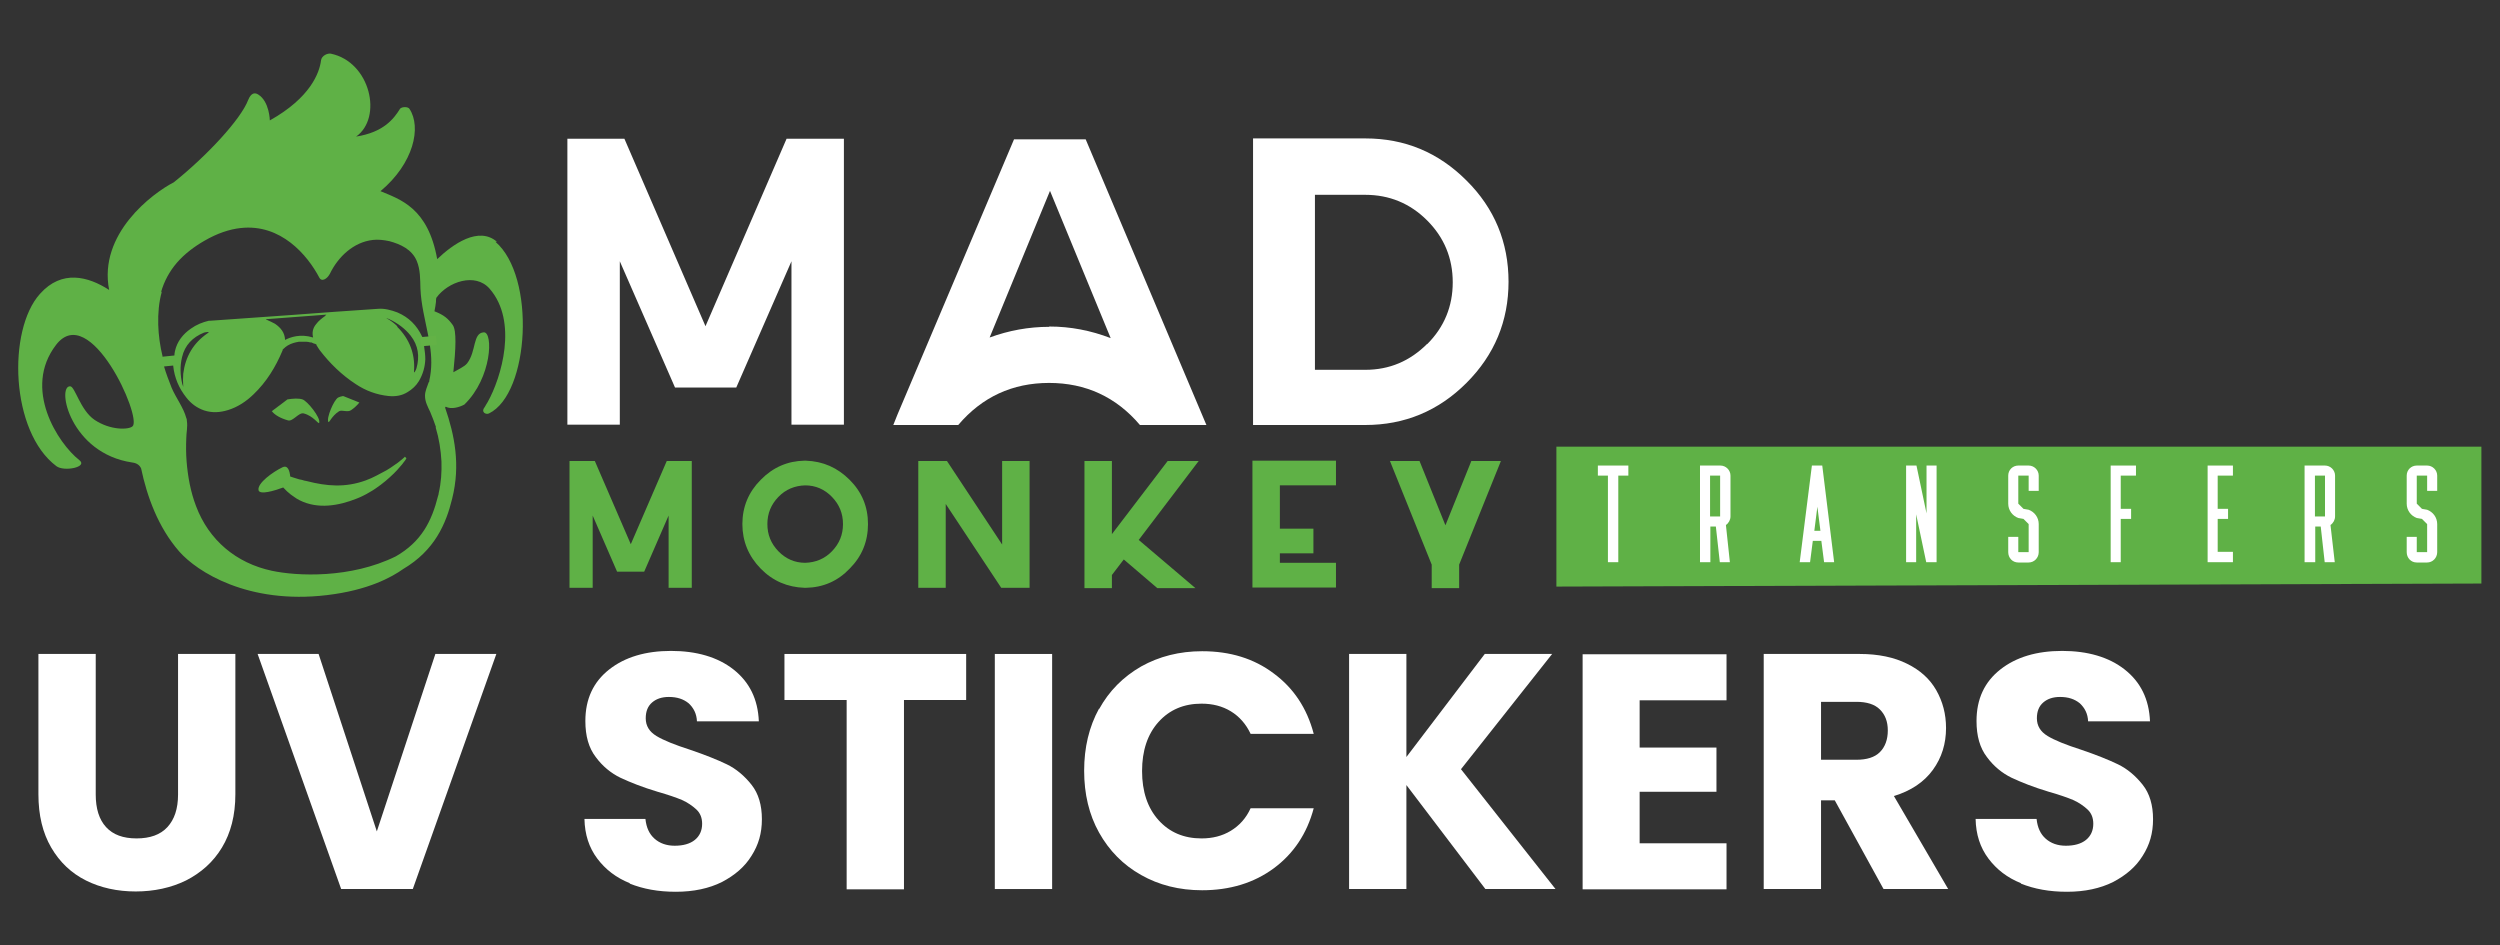 <svg viewBox="0 0 82 31" xmlns="http://www.w3.org/2000/svg" data-name="Layer 1" id="Layer_1">
  <rect x="0" y="0" width="82" height="31" fill="#333333" stroke="none"/>
  <defs>
    <style>
      .cls-1, .cls-2 {
        fill: #5fb146;
      }

      .cls-3 {
        fill: #fff;
      }

      .cls-2 {
        fill-rule: evenodd;
      }

      .cls-4 {
        fill: #63b246;
      }
    </style>
  </defs>
  <g>
    <path d="M3.14,21.45v4.61c0,.46.11.82.34,1.07.23.25.56.37,1,.37s.78-.12,1.01-.37c.23-.25.35-.6.35-1.07v-4.61h1.88v4.6c0,.69-.15,1.27-.44,1.75-.29.48-.69.83-1.18,1.08-.49.24-1.05.36-1.65.36s-1.15-.12-1.63-.36c-.48-.24-.86-.6-1.14-1.08-.28-.48-.42-1.06-.42-1.75v-4.6h1.88Z" class="cls-3"></path>
    <path d="M16.28,21.45l-2.74,7.71h-2.35l-2.74-7.71h2l1.91,5.82,1.92-5.82h1.99Z" class="cls-3"></path>
    <path d="M20.66,28.97c-.45-.18-.8-.45-1.07-.81-.27-.36-.41-.79-.42-1.3h2c.03.29.13.5.3.65.17.15.39.23.66.23s.5-.06.66-.19c.16-.13.24-.31.24-.53,0-.19-.06-.35-.19-.47-.13-.12-.29-.23-.47-.31-.19-.08-.45-.17-.8-.27-.5-.15-.9-.31-1.22-.46-.31-.15-.59-.38-.81-.68-.23-.3-.34-.69-.34-1.18,0-.72.26-1.28.78-1.69.52-.41,1.2-.61,2.03-.61s1.53.2,2.05.61c.52.41.8.97.83,1.7h-2.03c-.01-.25-.11-.44-.27-.59-.17-.14-.38-.21-.65-.21-.23,0-.41.06-.55.18-.14.12-.21.29-.21.52,0,.25.12.44.35.58.23.14.6.29,1.1.45.5.17.9.33,1.21.48.31.15.58.38.81.67.23.29.34.67.34,1.13s-.11.84-.34,1.2c-.22.36-.55.64-.97.86-.42.21-.93.32-1.51.32s-1.07-.09-1.52-.27Z" class="cls-3"></path>
    <path d="M31.69,21.45v1.51h-2.04v6.21h-1.88v-6.21h-2.04v-1.51h5.97Z" class="cls-3"></path>
    <path d="M34.51,21.45v7.71h-1.88v-7.71h1.88Z" class="cls-3"></path>
    <path d="M36.05,23.26c.33-.6.79-1.06,1.38-1.4.59-.33,1.26-.5,2-.5.92,0,1.7.24,2.35.73.65.48,1.09,1.14,1.31,1.98h-2.07c-.15-.32-.37-.57-.65-.74-.28-.17-.6-.25-.96-.25-.58,0-1.05.2-1.41.6-.36.4-.54.94-.54,1.61s.18,1.21.54,1.61c.36.4.83.6,1.41.6.36,0,.68-.08.96-.25.28-.17.5-.41.65-.74h2.07c-.22.83-.66,1.49-1.31,1.97-.65.48-1.44.72-2.35.72-.75,0-1.42-.17-2-.5-.59-.33-1.05-.8-1.38-1.39-.33-.59-.49-1.27-.49-2.03s.16-1.44.49-2.04Z" class="cls-3"></path>
    <path d="M48.72,29.16l-2.59-3.41v3.41h-1.88v-7.71h1.88v3.38l2.57-3.38h2.21l-2.99,3.78,3.1,3.93h-2.3Z" class="cls-3"></path>
    <path d="M53.78,22.96v1.56h2.52v1.45h-2.52v1.69h2.85v1.51h-4.72v-7.71h4.72v1.51h-2.85Z" class="cls-3"></path>
    <path d="M61.78,29.16l-1.6-2.91h-.45v2.91h-1.88v-7.71h3.15c.61,0,1.13.11,1.55.32.43.21.75.5.96.87.21.37.32.78.32,1.24,0,.51-.14.97-.43,1.37-.29.4-.72.69-1.28.86l1.78,3.05h-2.12ZM59.73,24.92h1.16c.34,0,.6-.08.77-.25.17-.17.26-.41.26-.71s-.09-.52-.26-.69c-.17-.17-.43-.25-.77-.25h-1.16v1.91Z" class="cls-3"></path>
    <path d="M66.29,28.97c-.45-.18-.8-.45-1.07-.81-.27-.36-.41-.79-.42-1.3h2c.03.29.13.5.3.65.17.15.39.23.66.23s.5-.06.66-.19c.16-.13.24-.31.24-.53,0-.19-.06-.35-.19-.47-.13-.12-.29-.23-.47-.31-.19-.08-.45-.17-.8-.27-.5-.15-.9-.31-1.22-.46-.31-.15-.59-.38-.81-.68-.23-.3-.34-.69-.34-1.18,0-.72.26-1.28.78-1.69.52-.41,1.2-.61,2.03-.61s1.53.2,2.05.61c.52.41.8.97.83,1.7h-2.03c-.01-.25-.11-.44-.27-.59-.17-.14-.38-.21-.65-.21-.23,0-.41.06-.55.18-.14.12-.21.29-.21.52,0,.25.12.44.35.58.23.14.6.29,1.1.45.5.17.9.33,1.21.48.31.15.58.38.81.67.23.29.34.67.34,1.13s-.11.84-.34,1.2c-.22.36-.55.64-.97.86-.42.21-.93.32-1.51.32s-1.07-.09-1.52-.27Z" class="cls-3"></path>
  </g>
  <g>
    <path d="M51.05,19.24v-4.59h30.34v4.49" class="cls-2" id="path34"></path>
    <path d="M53.41,15.27v.33h-.33v2.84h-.34v-2.84h-.33v-.33h1Z" class="cls-3" id="path82"></path>
    <path d="M56.09,16.94h.33v-1.34h-.33v1.34ZM55.76,18.44v-3.17h.67c.18,0,.33.15.33.33v1.34c0,.11-.06.22-.15.28l.13,1.22h-.33l-.13-1.17h-.18v1.17h-.33Z" class="cls-3" id="path84"></path>
    <path d="M59.51,17.41h.2l-.1-.79-.1.79ZM59.44,15.27h.33l.39,3.17h-.33l-.09-.7h-.28l-.09.7h-.34l.4-3.17Z" class="cls-3" id="path88"></path>
    <path d="M62.52,15.27h.34l.33,1.57v-1.57h.33v3.17h-.34l-.33-1.57v1.57h-.33v-3.17Z" class="cls-3" id="path92"></path>
    <path d="M65.87,17.61h.33v.5h.34v-.92l-.17-.17-.17-.03c-.19-.07-.33-.25-.33-.47v-.92c0-.19.15-.33.33-.33h.34c.18,0,.33.15.33.33v.5h-.33v-.5h-.34v.92l.17.17.17.03c.19.07.33.25.33.47v.92c0,.19-.15.34-.33.34h-.34c-.19,0-.33-.15-.33-.34v-.5Z" class="cls-3" id="path96"></path>
    <path d="M70.06,15.27v.33h-.5v1.09h.34v.33h-.34v1.42h-.33v-3.17h.83Z" class="cls-3" id="path100"></path>
    <path d="M73.24,15.27v.33h-.5v1.09h.34v.33h-.34v1.08h.5v.34h-.83v-3.17h.83Z" class="cls-3" id="path104"></path>
    <path d="M75.93,16.94h.33v-1.34h-.33v1.34ZM75.59,18.44v-3.17h.67c.18,0,.33.15.33.33v1.34c0,.11-.06.22-.15.28l.14,1.22h-.33l-.13-1.17h-.18v1.17h-.34Z" class="cls-3" id="path106"></path>
    <path d="M78.94,17.61h.33v.5h.34v-.92l-.17-.17-.17-.03c-.19-.07-.33-.25-.33-.47v-.92c0-.19.15-.33.33-.33h.34c.18,0,.33.15.33.33v.5h-.33v-.5h-.34v.92l.17.17.17.03c.19.07.33.25.33.47v.92c0,.19-.15.34-.33.34h-.34c-.19,0-.33-.15-.33-.34v-.5Z" class="cls-3" id="path110"></path>
    <g>
      <path d="M25.8,4.55l-2.66,6.15-2.66-6.15h-1.87v9.38s1.72,0,1.72,0v-5.36l1.81,4.14h2.01l1.81-4.14v5.36s1.72,0,1.72,0V4.55h-1.88Z" class="cls-3" id="path14"></path>
      <path d="M34.41,10.72c-.67,0-1.32.12-1.95.35l1.98-4.81,1.99,4.83c-.65-.25-1.32-.38-2.01-.38M35.61,4.57h-2.35l-3.82,9.02h0s-.14.35-.14.35h2.13c.78-.92,1.78-1.38,2.98-1.38s2.2.46,2.98,1.38h2.18l-3.96-9.37Z" class="cls-3" id="path26"></path>
      <path d="M46.81,11.28c-.56.56-1.23.85-2.03.85h-1.65v-5.74h1.65c.79,0,1.47.28,2.03.84.56.56.84,1.24.84,2.03s-.28,1.47-.84,2.03M48.1,5.92c-.92-.92-2.02-1.38-3.32-1.38h-3.68s0,9.4,0,9.4h3.68c1.29,0,2.4-.46,3.32-1.38.92-.92,1.38-2.03,1.38-3.32s-.46-2.41-1.38-3.32" class="cls-3" id="path30"></path>
      <path d="M21.87,15.12l-1.18,2.73-1.18-2.73h-.83v4.16s.76,0,.76,0v-2.37l.8,1.84h.89l.8-1.84v2.37s.76,0,.76,0v-4.16h-.83ZM27.29,18.08c-.24.25-.54.37-.88.38-.34,0-.64-.13-.88-.38-.24-.25-.36-.54-.36-.89s.12-.64.36-.89c.24-.25.54-.37.88-.38.34,0,.64.13.88.38.24.25.36.54.36.89s-.12.64-.36.89M27.87,15.74c-.4-.4-.87-.61-1.44-.63h-.04c-.56.01-1.04.22-1.44.63-.4.4-.6.89-.6,1.45s.2,1.05.6,1.46c.4.41.88.61,1.44.63h.04c.57-.01,1.05-.22,1.44-.63.4-.4.6-.89.6-1.46s-.2-1.05-.6-1.45M32.87,15.12v2.74l-1.81-2.74h-.94v4.16h.9v-2.75l1.82,2.75h.93v-4.16h-.9ZM39.32,15.12h0s-1.02,0-1.02,0l-1.83,2.4v-2.4h-.9v4.17h.9v-.43l.39-.51,1.1.94h1.25l-1.86-1.58,1.96-2.58ZM43.82,15.92v-.81h-2.74v4.16h2.74v-.81h-1.84v-.31h1.1v-.81h-1.1v-1.42h1.84ZM48.26,15.12l-.85,2.11-.85-2.11h-.97l1.37,3.4v.77h.9v-.77l1.37-3.4h-.97Z" class="cls-1"></path>
      <path d="M5.28,17.15h0s0,0,0,0Z" class="cls-1" id="path76"></path>
      <path d="M11.79,13.2c-.07.09-.18.19-.27.25-.12.09-.3-.02-.4.04-.24.15-.32.39-.35.35-.07-.13.18-.72.32-.8.04-.02.1-.04.16-.05-.01-.01.3.12.53.21" class="cls-1" id="path80"></path>
      <path d="M10.47,13.87c-.02.06-.19-.23-.51-.31-.16-.04-.35.27-.51.23-.25-.07-.44-.18-.53-.3,0,0,0,0-.01,0,.18-.13.53-.4.52-.39.19-.03.37-.04.49,0,.16.05.6.6.55.76" class="cls-1" data-name="path84" id="path84-2"></path>
      <path d="M13.32,15.05s-.01.02-.03.05c-.02.03-.06.07-.1.13-.09.11-.22.26-.4.42-.09.08-.19.17-.3.25-.11.08-.23.17-.36.24-.13.08-.27.15-.42.21-.6.24-1.28.36-1.88.06-.06-.03-.13-.07-.18-.11s-.11-.07-.16-.12c-.08-.06-.14-.13-.2-.19-.3.11-.77.25-.81.09-.05-.23.47-.6.78-.75.18-.09.24.11.26.3.07.02.14.05.22.07.05.02.1.03.16.04.05.02.11.03.16.04.66.17,1.26.22,1.93-.02.13-.05.25-.1.36-.16.11-.06.22-.12.32-.17.1-.06.18-.11.26-.17.08-.05.14-.1.19-.14.05-.04.09-.07.12-.1.03-.02.04-.04.04-.04l.05.05Z" class="cls-1" data-name="path88" id="path88-2"></path>
      <path d="M14.29,14.02c.11.36.17.74.19,1.12.01.34-.01.69-.09,1.03,0,.03-.01.06-.02.09-.21.84-.55,1.51-1.39,1.99-1.48.73-3.24.65-4.07.47-1.16-.25-2.06-1-2.48-2.12-.18-.47-.27-.97-.31-1.47-.02-.25-.02-.5-.01-.75,0-.18.05-.38.02-.57h0s0-.07-.02-.1c-.09-.34-.34-.66-.48-.99-.09-.23-.18-.46-.25-.7l.3-.03c.04.4.19.75.44,1.06.15.19.34.33.57.41.27.09.53.07.79-.01.32-.1.59-.28.83-.51.43-.41.73-.9.96-1.45,0,0,0-.01,0-.02h0s.03-.03.03-.03c.04-.04.09-.08.14-.11.12-.07.24-.1.36-.12.03,0,.06,0,.09,0h.03s.07,0,.11,0c0,0,.02,0,.03,0,.04,0,.07.01.11.02h.04s.06.03.09.04c.03,0,.06.02.08.03h0s0,.02,0,.02c.04.06.07.12.11.17.33.43.72.81,1.18,1.11.33.22.69.35,1.08.39.22.02.43-.01.62-.13.15-.09.28-.21.37-.36.13-.22.2-.46.21-.72,0-.14-.02-.28-.04-.42,0-.01,0-.02,0-.03,0-.02,0-.03.02-.03,0,0,.02,0,.04,0,.04,0,.09,0,.13-.01,0,0,0,.02,0,.03.06.39.07.77-.02,1.17,0,.02,0,.04-.02.05h0c-.05.15-.12.29-.12.44,0,.2.09.36.17.53.07.16.13.33.19.5M6.01,12.67s0,.02,0,.03c0,0,0,0,0,0,0-.03-.02-.07-.03-.1-.07-.29-.08-.59-.01-.88.09-.4.35-.66.72-.81.04-.01.08-.02.12-.02.01,0,.02,0,.04,0h0s-.02.03-.04.04c-.47.32-.73.77-.8,1.33-.01.14-.01.27,0,.41M10.67,10.36c-.11.08-.22.16-.3.27-.11.13-.14.28-.1.44-.42-.13-.75-.01-.92.08h0c-.01-.24-.14-.4-.33-.53-.09-.05-.18-.09-.27-.13,0,0-.02,0-.03-.02.66-.05,1.33-.1,1.99-.15,0,0,0,0,0,0-.01,0-.02.02-.03.02M10.45,11.35s-.02-.01-.04-.02c0,0-.01,0-.02,0,.02,0,.04.02.05.02M13.03,10.7c-.1-.1-.21-.18-.33-.25,0,0-.02-.01-.03-.02h0s.06.02.1.04c.27.13.51.3.7.54.25.32.3.68.19,1.07-.01.04-.03.07-.05.11,0,0-.02.02-.03.03,0,0,0,0,0,0,0-.02,0-.03,0-.05.04-.57-.15-1.05-.55-1.45M5.28,9.59c.1-.36.28-.69.52-.97.25-.29.57-.53.9-.72.43-.25.83-.38,1.19-.42,1.33-.15,2.2.9,2.58,1.62.08.16.26.05.35-.12.27-.56.78-1.04,1.41-1.11.17-.02.35,0,.54.04.37.1.74.27.9.65.12.29.11.6.12.9.02.53.16,1.05.26,1.57,0,.04.02.09.02.13h0s-.1,0-.14,0c0,0,0,0,0,0-.02,0-.04-.01-.05-.04-.01-.03-.02-.06-.04-.09-.17-.36-.43-.62-.8-.78-.21-.08-.43-.14-.65-.12-.93.06-1.86.13-2.8.2-.9.06-1.79.13-2.69.19-.02,0-.03,0-.05,0-.21.05-.41.13-.59.26-.26.18-.45.42-.52.73-.01.05-.02.1-.02.15l-.39.04s0-.02,0-.02c-.08-.33-.13-.68-.14-1.03h0c-.01-.37.02-.74.12-1.09M16.3,7.93c-.6-.52-1.45.08-1.96.57-.3-1.69-1.22-1.96-1.86-2.23,1.09-.91,1.35-2.1.95-2.7-.05-.08-.26-.07-.31,0-.21.34-.55.77-1.44.91.88-.62.47-2.45-.83-2.72-.1-.02-.3.06-.32.22-.05.4-.34,1.22-1.68,1.97,0,0-.01-.62-.38-.85-.19-.12-.29.08-.33.18-.24.63-1.34,1.82-2.44,2.7-.7.36-2.48,1.69-2.12,3.53-.68-.44-1.55-.68-2.27.13-1.07,1.19-.97,4.52.54,5.65.25.19,1.05.03.75-.2-.69-.54-1.87-2.34-.76-3.78,1.11-1.44,2.82,2.37,2.51,2.67-.12.12-.73.14-1.25-.21-.47-.32-.64-1.1-.8-1.1-.45-.01,0,2.2,2.04,2.5.16.02.25.1.29.2h0c.19.9.55,1.92,1.25,2.72.58.66,2.25,1.74,4.84,1.43,1.36-.16,2.13-.59,2.51-.86,1.03-.61,1.4-1.48,1.6-2.3.28-1.11.08-2.09-.23-2.99,0-.01.01-.02.02-.03.19.1.46.01.61-.07.91-.88.95-2.38.64-2.37-.37.02-.24.62-.55,1.02-.09.11-.3.2-.45.29.08-.77.11-1.37-.02-1.55-.15-.21-.29-.33-.6-.45.02-.1.04-.21.05-.31,0-.04,0-.08.01-.13.38-.53,1.28-.84,1.75-.3.94,1.08.38,2.92-.06,3.71-.04.06-.07.12-.1.17-.14.17.04.26.14.21,1.33-.65,1.54-4.49.21-5.63" class="cls-1" data-name="path92" id="path92-2"></path>
      <path d="M14.33,11.31l-.52.05-.03-.3.52-.05.03.29Z" class="cls-4" data-name="path96" id="path96-2"></path>
    </g>
  </g>
</svg>